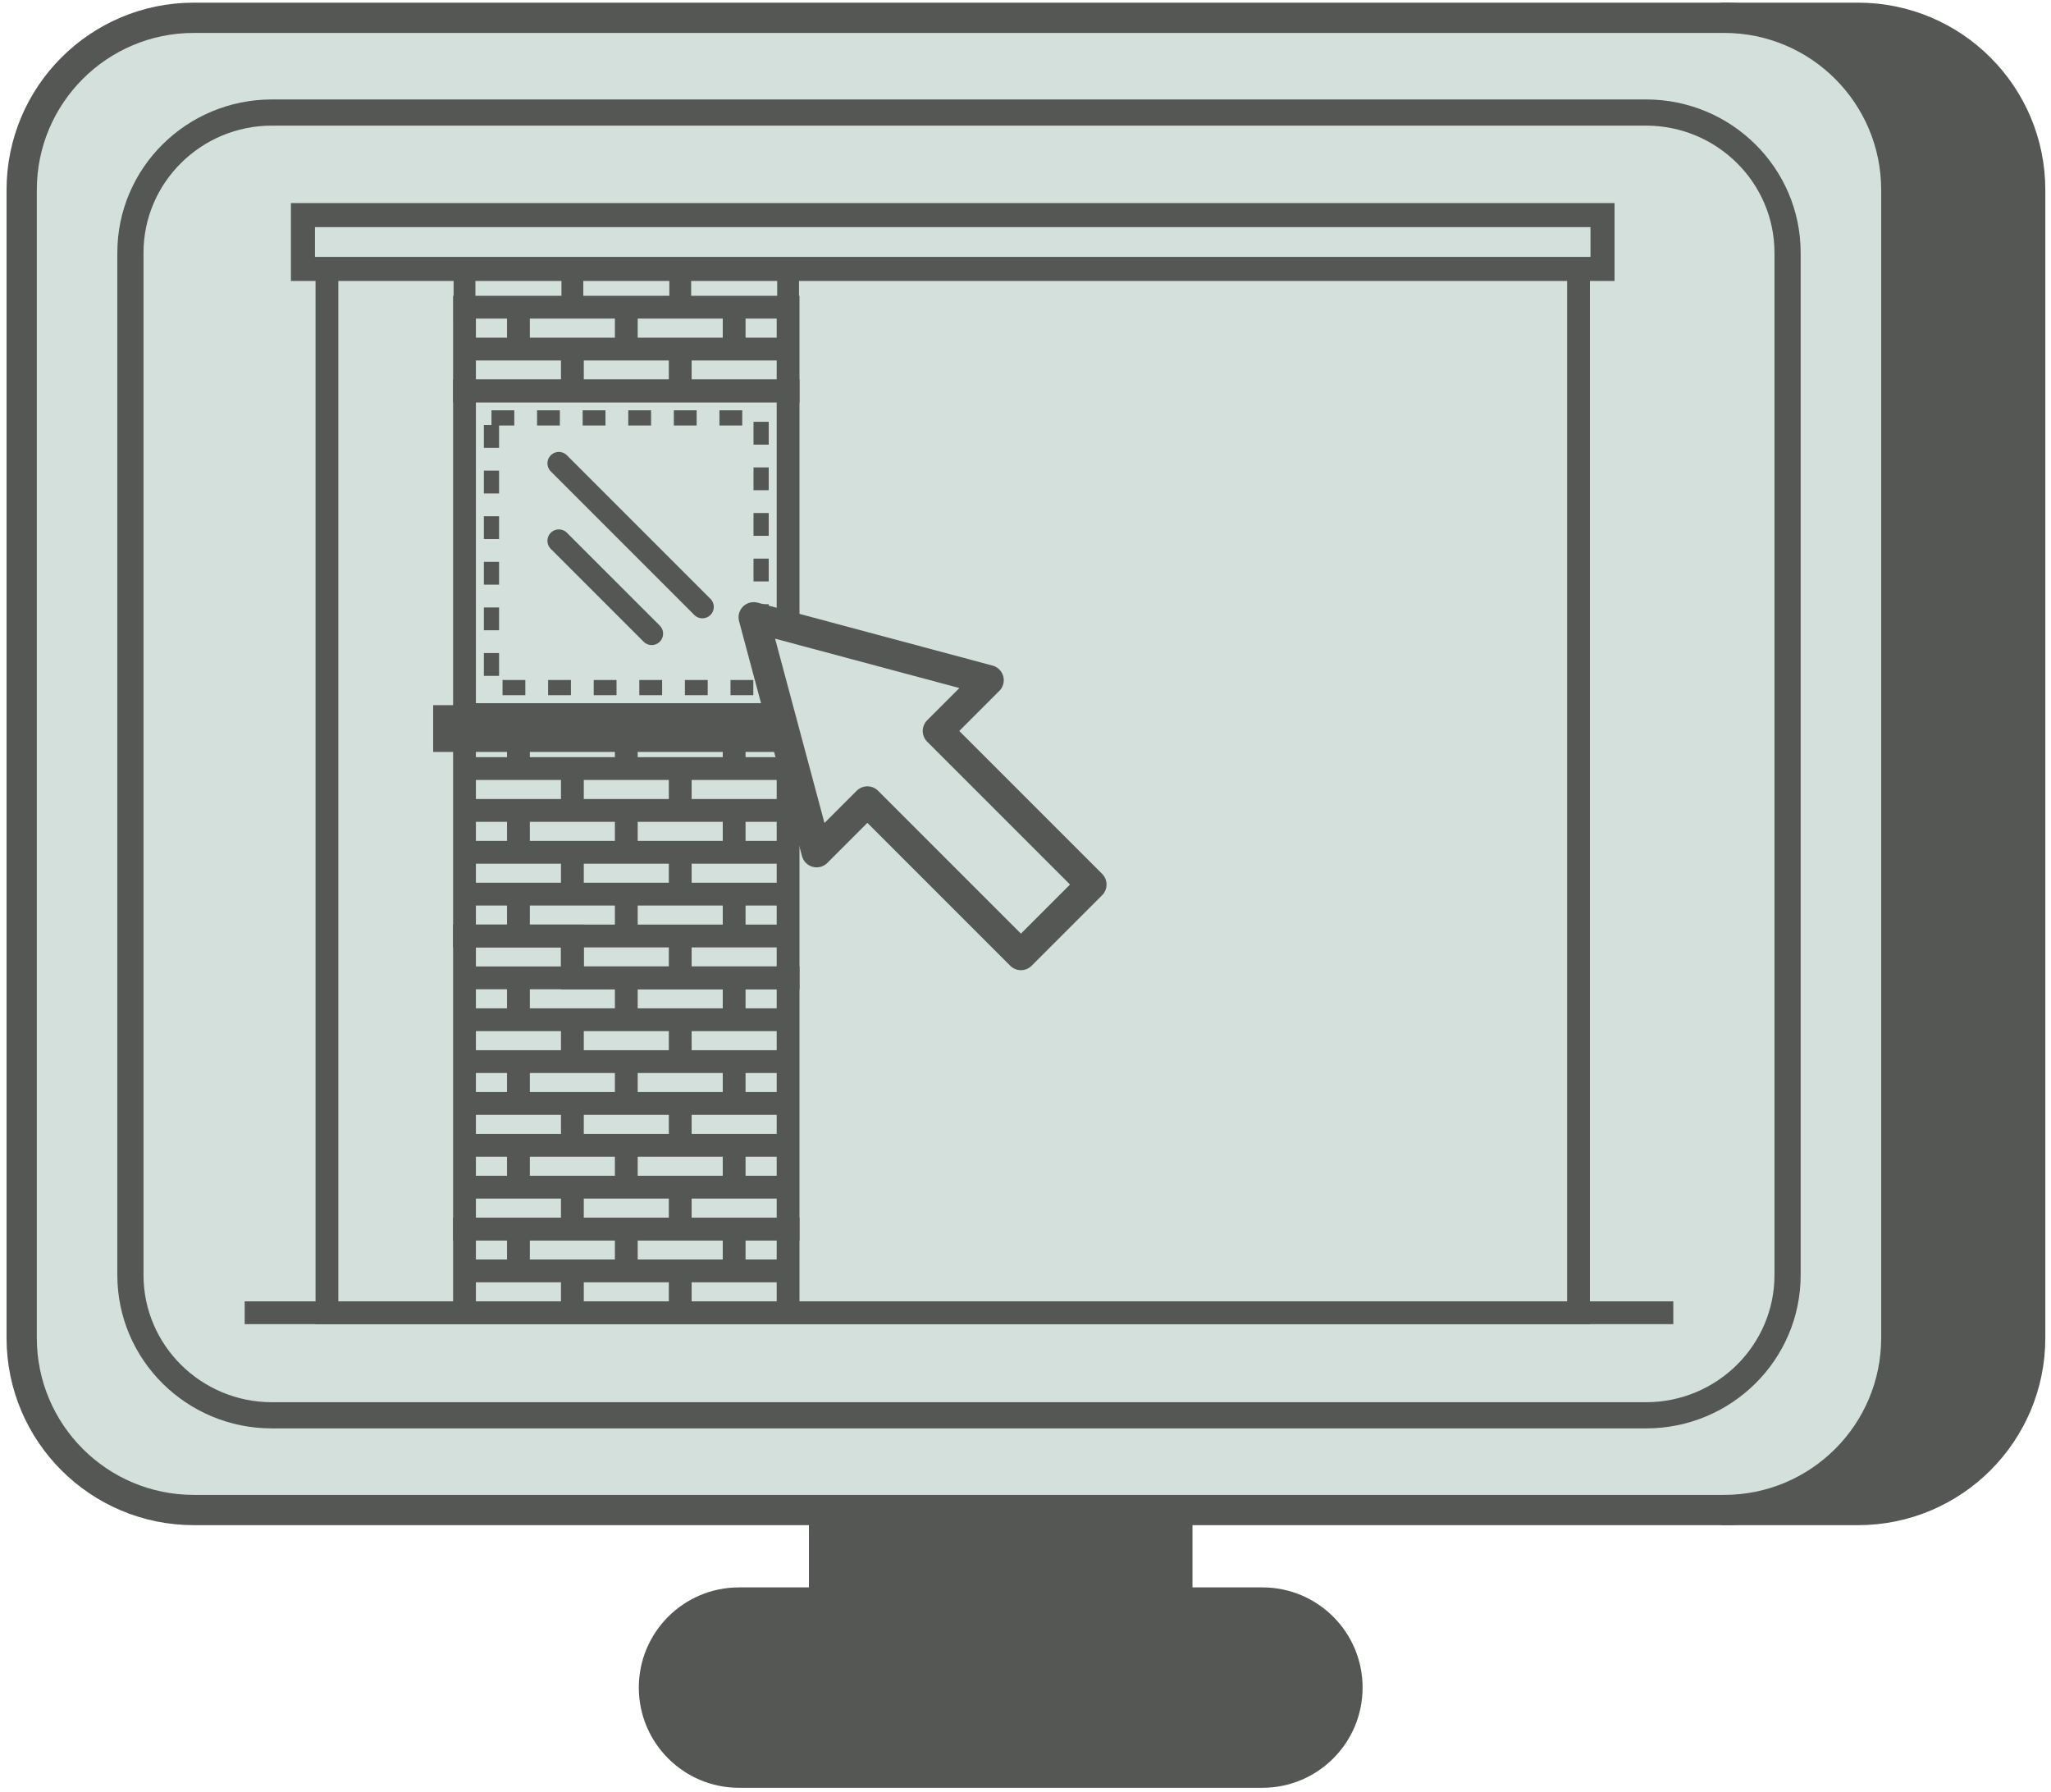 <?xml version="1.0" encoding="UTF-8" standalone="no"?>
<svg width="174px" height="152px" viewBox="0 0 174 152" version="1.1" xmlns="http://www.w3.org/2000/svg" xmlns:xlink="http://www.w3.org/1999/xlink" xmlns:sketch="http://www.bohemiancoding.com/sketch/ns">
    <!-- Generator: Sketch 3.1.1 (8761) - http://www.bohemiancoding.com/sketch -->
    <title>docu-1</title>
    <desc>Created with Sketch.</desc>
    <defs>
        <path id="path-1" d="M142.762,100.156 C142.762,107.34 136.891,113.164 129.646,113.164 L13.067,113.164 C5.826,113.164 -0.046,107.34 -0.046,100.156 L-0.046,13.442 C-0.046,6.258 5.826,0.436 13.067,0.436 L129.646,0.436 C136.891,0.436 142.762,6.258 142.762,13.442 L142.762,100.156 L142.762,100.156 Z"></path>
    </defs>
    <g id="Page-1" stroke="none" stroke-width="1" fill="none" fill-rule="evenodd" sketch:type="MSPage">
        <g id="Desktop-HD" sketch:type="MSArtboardGroup" transform="translate(-112, -694)">
            <g id="docu-1" sketch:type="MSLayerGroup" transform="translate(114, 696)">
                <path d="M67.91,140.596 L97.883,140.596 L97.883,111.579 L67.91,111.579 L67.91,140.596 Z" id="Fill-1" fill="#545754" sketch:type="MSShapeGroup"></path>
                <path d="M67.91,140.596 L97.883,140.596 L97.883,111.579 L67.91,111.579 L67.91,140.596 Z" id="Stroke-2" stroke="#545754" stroke-width="2.567" stroke-linecap="round" stroke-linejoin="round" sketch:type="MSShapeGroup"></path>
                <path d="M155.633,-0.491 L144.27,-0.491 C152.337,-0.491 158.877,6.048 158.877,14.113 L158.877,111.483 C158.877,119.551 152.337,126.088 144.27,126.088 L155.633,126.088 C163.697,126.088 170.235,119.551 170.235,111.483 L170.235,14.113 C170.235,6.048 163.697,-0.491 155.633,-0.491 L155.633,-0.491 Z" id="Fill-3" fill="#545754" sketch:type="MSShapeGroup"></path>
                <path d="M155.633,-0.491 L144.27,-0.491 C152.337,-0.491 158.877,6.048 158.877,14.113 L158.877,111.483 C158.877,119.551 152.337,126.088 144.27,126.088 L155.633,126.088 C163.697,126.088 170.235,119.551 170.235,111.483 L170.235,14.113 C170.235,6.048 163.697,-0.491 155.633,-0.491 L155.633,-0.491 Z" id="Stroke-4" stroke="#545754" stroke-width="2.567" stroke-linecap="round" stroke-linejoin="round" sketch:type="MSShapeGroup"></path>
                <path d="M158.877,111.483 C158.877,119.551 152.337,126.088 144.27,126.088 L14.446,126.088 C6.378,126.088 -0.161,119.551 -0.161,111.483 L-0.161,14.113 C-0.161,6.048 6.378,-0.491 14.446,-0.491 L144.27,-0.491 C152.337,-0.491 158.877,6.048 158.877,14.113 L158.877,111.483 L158.877,111.483 Z" id="Fill-5" fill="#D3E0DB" sketch:type="MSShapeGroup"></path>
                <path d="M158.877,111.483 C158.877,119.551 152.337,126.088 144.27,126.088 L14.446,126.088 C6.378,126.088 -0.161,119.551 -0.161,111.483 L-0.161,14.113 C-0.161,6.048 6.378,-0.491 14.446,-0.491 L144.27,-0.491 C152.337,-0.491 158.877,6.048 158.877,14.113 L158.877,111.483 L158.877,111.483 Z" id="Stroke-6" stroke="#545754" stroke-width="2.567" stroke-linecap="round" stroke-linejoin="round" sketch:type="MSShapeGroup"></path>
                <path d="M150.762,106.156 C150.762,113.34 144.89,119.164 137.645,119.164 L21.067,119.164 C13.826,119.164 7.954,113.34 7.954,106.156 L7.954,19.442 C7.954,12.258 13.826,6.436 21.067,6.436 L137.645,6.436 C144.89,6.436 150.762,12.258 150.762,19.442 L150.762,106.156" id="Fill-7" fill="#D3E0DB" sketch:type="MSShapeGroup"></path>
                <path d="M137.645,8.656 C143.653,8.656 148.541,13.494 148.541,19.442 L148.541,106.156 C148.541,112.104 143.653,116.943 137.645,116.943 L21.067,116.943 C15.061,116.943 10.174,112.104 10.174,106.156 L10.174,19.442 C10.174,13.494 15.061,8.656 21.067,8.656 L137.645,8.656 M137.645,6.436 L21.067,6.436 C13.826,6.436 7.954,12.258 7.954,19.442 L7.954,106.156 C7.954,113.34 13.826,119.164 21.067,119.164 L137.645,119.164 C144.89,119.164 150.762,113.34 150.762,106.156 L150.762,19.442 C150.762,12.258 144.89,6.436 137.645,6.436" id="Fill-8" fill="#545754" sketch:type="MSShapeGroup"></path>
                <path d="M112.315,141.15 C112.315,145.135 109.085,148.366 105.099,148.366 L60.695,148.366 C56.709,148.366 53.478,145.135 53.478,141.15 C53.478,137.164 56.709,133.934 60.695,133.934 L105.099,133.934 C109.085,133.934 112.315,137.164 112.315,141.15 L112.315,141.15 Z" id="Fill-9" fill="#545754" sketch:type="MSShapeGroup"></path>
                <path d="M112.315,141.15 C112.315,145.135 109.085,148.366 105.099,148.366 L60.695,148.366 C56.709,148.366 53.478,145.135 53.478,141.15 C53.478,137.164 56.709,133.934 60.695,133.934 L105.099,133.934 C109.085,133.934 112.315,137.164 112.315,141.15 L112.315,141.15 Z" id="Stroke-10" stroke="#545754" stroke-width="2.567" stroke-linecap="round" stroke-linejoin="round" sketch:type="MSShapeGroup"></path>
                <g id="Group-22" transform="translate(8, 6)">
                    <mask id="mask-2" sketch:name="Clip 12" fill="white">
                        <use xlink:href="#path-1"></use>
                    </mask>
                    <g id="Clip-12"></g>
                    <path d="M17.737,103.354 L123.917,103.354 L123.917,14.811 L17.737,14.811 L17.737,103.354 Z M29.407,25.16 L56.859,25.16 L56.859,52.613 L29.407,52.613 L29.407,25.16 Z" id="Stroke-11" stroke="#545754" stroke-width="1.934" sketch:type="MSShapeGroup" mask="url(#mask-2)"></path>
                    <path d="M31.695,27.449 L54.571,27.449 L54.571,50.325 L31.695,50.325 L31.695,27.449 Z" id="Fill-13" fill="#D3E0DB" sketch:type="MSShapeGroup" mask="url(#mask-2)"></path>
                    <path d="M31.695,27.449 L54.571,27.449 L54.571,50.325 L31.695,50.325 L31.695,27.449 Z" id="Stroke-14" stroke="#545754" stroke-width="1.289" stroke-dasharray="1.934" sketch:type="MSShapeGroup" mask="url(#mask-2)"></path>
                    <path d="M10.759,103.354 L131.957,103.354 L10.759,103.354 Z M27.715,52.784 L58.551,52.784 L58.551,54.814 L27.715,54.814 L27.715,52.784 Z M29.407,103.354 L38.558,103.354 L38.558,99.803 L29.407,99.803 L29.407,103.354 Z M38.559,103.354 L47.709,103.354 L47.709,99.803 L38.559,99.803 L38.559,103.354 Z M47.709,103.354 L56.859,103.354 L56.859,99.803 L47.709,99.803 L47.709,103.354 Z M33.982,99.804 L43.133,99.804 L43.133,96.253 L33.982,96.253 L33.982,99.804 Z M43.133,99.804 L52.283,99.804 L52.283,96.253 L43.133,96.253 L43.133,99.804 Z M52.283,99.804 L56.859,99.804 L56.859,96.253 L52.283,96.253 L52.283,99.804 Z M29.407,99.804 L33.983,99.804 L33.983,96.253 L29.407,96.253 L29.407,99.804 Z M29.407,25.16 L38.558,25.16 L38.558,21.61 L29.407,21.61 L29.407,25.16 Z M38.559,25.16 L47.709,25.16 L47.709,21.61 L38.559,21.61 L38.559,25.16 Z M47.709,25.16 L56.859,25.16 L56.859,21.61 L47.709,21.61 L47.709,25.16 Z M33.982,21.61 L43.133,21.61 L43.133,18.058 L33.982,18.058 L33.982,21.61 Z M43.133,21.61 L52.283,21.61 L52.283,18.058 L43.133,18.058 L43.133,21.61 Z M52.283,21.61 L56.859,21.61 L56.859,18.058 L52.283,18.058 L52.283,21.61 Z M29.407,21.61 L33.983,21.61 L33.983,18.058 L29.407,18.058 L29.407,21.61 Z" id="Stroke-15" stroke="#545754" stroke-width="1.934" sketch:type="MSShapeGroup" mask="url(#mask-2)"></path>
                    <path d="M29.407,18.059 L38.558,18.059 L38.558,14.812 L29.407,14.812 L29.407,18.059 Z M38.559,18.059 L47.709,18.059 L47.709,14.812 L38.559,14.812 L38.559,18.059 Z M47.709,18.059 L56.859,18.059 L56.859,14.812 L47.709,14.812 L47.709,18.059 Z" id="Stroke-16" stroke="#545754" stroke-width="1.85" sketch:type="MSShapeGroup" mask="url(#mask-2)"></path>
                    <path d="M29.407,96.253 L38.558,96.253 L38.558,92.702 L29.407,92.702 L29.407,96.253 Z M38.559,96.253 L47.709,96.253 L47.709,92.702 L38.559,92.702 L38.559,96.253 Z M47.709,96.253 L56.859,96.253 L56.859,92.702 L47.709,92.702 L47.709,96.253 Z M33.982,92.702 L43.133,92.702 L43.133,89.151 L33.982,89.151 L33.982,92.702 Z M43.133,92.702 L52.283,92.702 L52.283,89.151 L43.133,89.151 L43.133,92.702 Z M52.283,92.702 L56.859,92.702 L56.859,89.151 L52.283,89.151 L52.283,92.702 Z M29.407,92.702 L33.983,92.702 L33.983,89.151 L29.407,89.151 L29.407,92.702 Z M29.407,89.151 L38.558,89.151 L38.558,85.599 L29.407,85.599 L29.407,89.151 Z M38.559,89.151 L47.709,89.151 L47.709,85.599 L38.559,85.599 L38.559,89.151 Z M47.709,89.151 L56.859,89.151 L56.859,85.599 L47.709,85.599 L47.709,89.151 Z M33.982,85.6 L43.133,85.6 L43.133,82.051 L33.982,82.051 L33.982,85.6 Z M43.133,85.6 L52.283,85.6 L52.283,82.051 L43.133,82.051 L43.133,85.6 Z M52.283,85.6 L56.859,85.6 L56.859,82.051 L52.283,82.051 L52.283,85.6 Z M29.407,85.6 L33.983,85.6 L33.983,82.051 L29.407,82.051 L29.407,85.6 Z M29.407,82.051 L38.558,82.051 L38.558,78.499 L29.407,78.499 L29.407,82.051 Z M38.559,82.051 L47.709,82.051 L47.709,78.499 L38.559,78.499 L38.559,82.051 Z M47.709,82.051 L56.859,82.051 L56.859,78.499 L47.709,78.499 L47.709,82.051 Z M33.982,78.499 L43.133,78.499 L43.133,74.947 L33.982,74.947 L33.982,78.499 Z M43.133,78.499 L52.283,78.499 L52.283,74.947 L43.133,74.947 L43.133,78.499 Z M52.283,78.499 L56.859,78.499 L56.859,74.947 L52.283,74.947 L52.283,78.499 Z M29.407,78.499 L33.983,78.499 L33.983,74.947 L29.407,74.947 L29.407,78.499 Z M29.407,74.947 L38.558,74.947 L38.558,71.396 L29.407,71.396 L29.407,74.947 Z" id="Stroke-17" stroke="#545754" stroke-width="1.934" sketch:type="MSShapeGroup" mask="url(#mask-2)"></path>
                    <path d="M38.559,74.947 L47.709,74.947 L47.709,71.396 L38.559,71.396 L38.559,74.947 Z M47.709,74.947 L56.859,74.947 L56.859,71.396 L47.709,71.396 L47.709,74.947 Z M33.982,71.396 L43.133,71.396 L43.133,67.844 L33.982,67.844 L33.982,71.396 Z M43.133,71.396 L52.283,71.396 L52.283,67.844 L43.133,67.844 L43.133,71.396 Z M52.283,71.396 L56.859,71.396 L56.859,67.844 L52.283,67.844 L52.283,71.396 Z M29.407,71.396 L33.983,71.396 L33.983,67.844 L29.407,67.844 L29.407,71.396 Z M29.407,67.845 L38.558,67.845 L38.558,64.296 L29.407,64.296 L29.407,67.845 Z M38.559,67.845 L47.709,67.845 L47.709,64.296 L38.559,64.296 L38.559,67.845 Z M47.709,67.845 L56.859,67.845 L56.859,64.296 L47.709,64.296 L47.709,67.845 Z M33.982,64.296 L43.133,64.296 L43.133,60.744 L33.982,60.744 L33.982,64.296 Z M43.133,64.296 L52.283,64.296 L52.283,60.744 L43.133,60.744 L43.133,64.296 Z M52.283,64.296 L56.859,64.296 L56.859,60.744 L52.283,60.744 L52.283,64.296 Z M29.407,64.296 L33.983,64.296 L33.983,60.744 L29.407,60.744 L29.407,64.296 Z M29.407,60.744 L38.558,60.744 L38.558,57.193 L29.407,57.193 L29.407,60.744 Z M38.559,60.744 L47.709,60.744 L47.709,57.193 L38.559,57.193 L38.559,60.744 Z M47.709,60.744 L56.859,60.744 L56.859,57.193 L47.709,57.193 L47.709,60.744 Z M33.982,57.193 L43.133,57.193 L43.133,53.641 L33.982,53.641 L33.982,57.193 Z M43.133,57.193 L52.283,57.193 L52.283,53.641 L43.133,53.641 L43.133,57.193 Z M52.283,57.193 L56.859,57.193 L56.859,53.641 L52.283,53.641 L52.283,57.193 Z M29.407,57.193 L33.983,57.193 L33.983,53.641 L29.407,53.641 L29.407,57.193 Z" id="Stroke-18" stroke="#545754" stroke-width="1.934" sketch:type="MSShapeGroup" mask="url(#mask-2)"></path>
                    <path d="M15.701,14.812 L125.952,14.812 L125.952,10.246 L15.701,10.246 L15.701,14.812 Z" id="Fill-19" fill="#D3E0DB" sketch:type="MSShapeGroup" mask="url(#mask-2)"></path>
                    <path d="M15.701,14.812 L125.952,14.812 L125.952,10.246 L15.701,10.246 L15.701,14.812 Z" id="Stroke-20" stroke="#545754" stroke-width="2.04" sketch:type="MSShapeGroup" mask="url(#mask-2)"></path>
                    <path d="M37.41,31.303 L49.588,43.481 M37.41,37.874 L45.288,45.75" id="Stroke-21" stroke="#545754" stroke-width="1.934" stroke-linecap="round" stroke-linejoin="round" sketch:type="MSShapeGroup" mask="url(#mask-2)"></path>
                </g>
                <path d="M81.871,55.698 L61.94,50.36 L67.28,70.289 L71.586,65.984 L84.612,79.011 L90.592,73.031 L77.565,60.005 L81.871,55.698 L81.871,55.698 Z" id="Fill-23" fill="#D3E0DB" sketch:type="MSShapeGroup"></path>
                <path d="M81.871,55.698 L61.94,50.36 L67.28,70.289 L71.586,65.984 L84.612,79.011 L90.592,73.031 L77.565,60.005 L81.871,55.698 L81.871,55.698 Z" id="Stroke-24" stroke="#545754" stroke-width="2.567" stroke-linecap="round" stroke-linejoin="round" sketch:type="MSShapeGroup"></path>
            </g>
        </g>
    </g>
</svg>